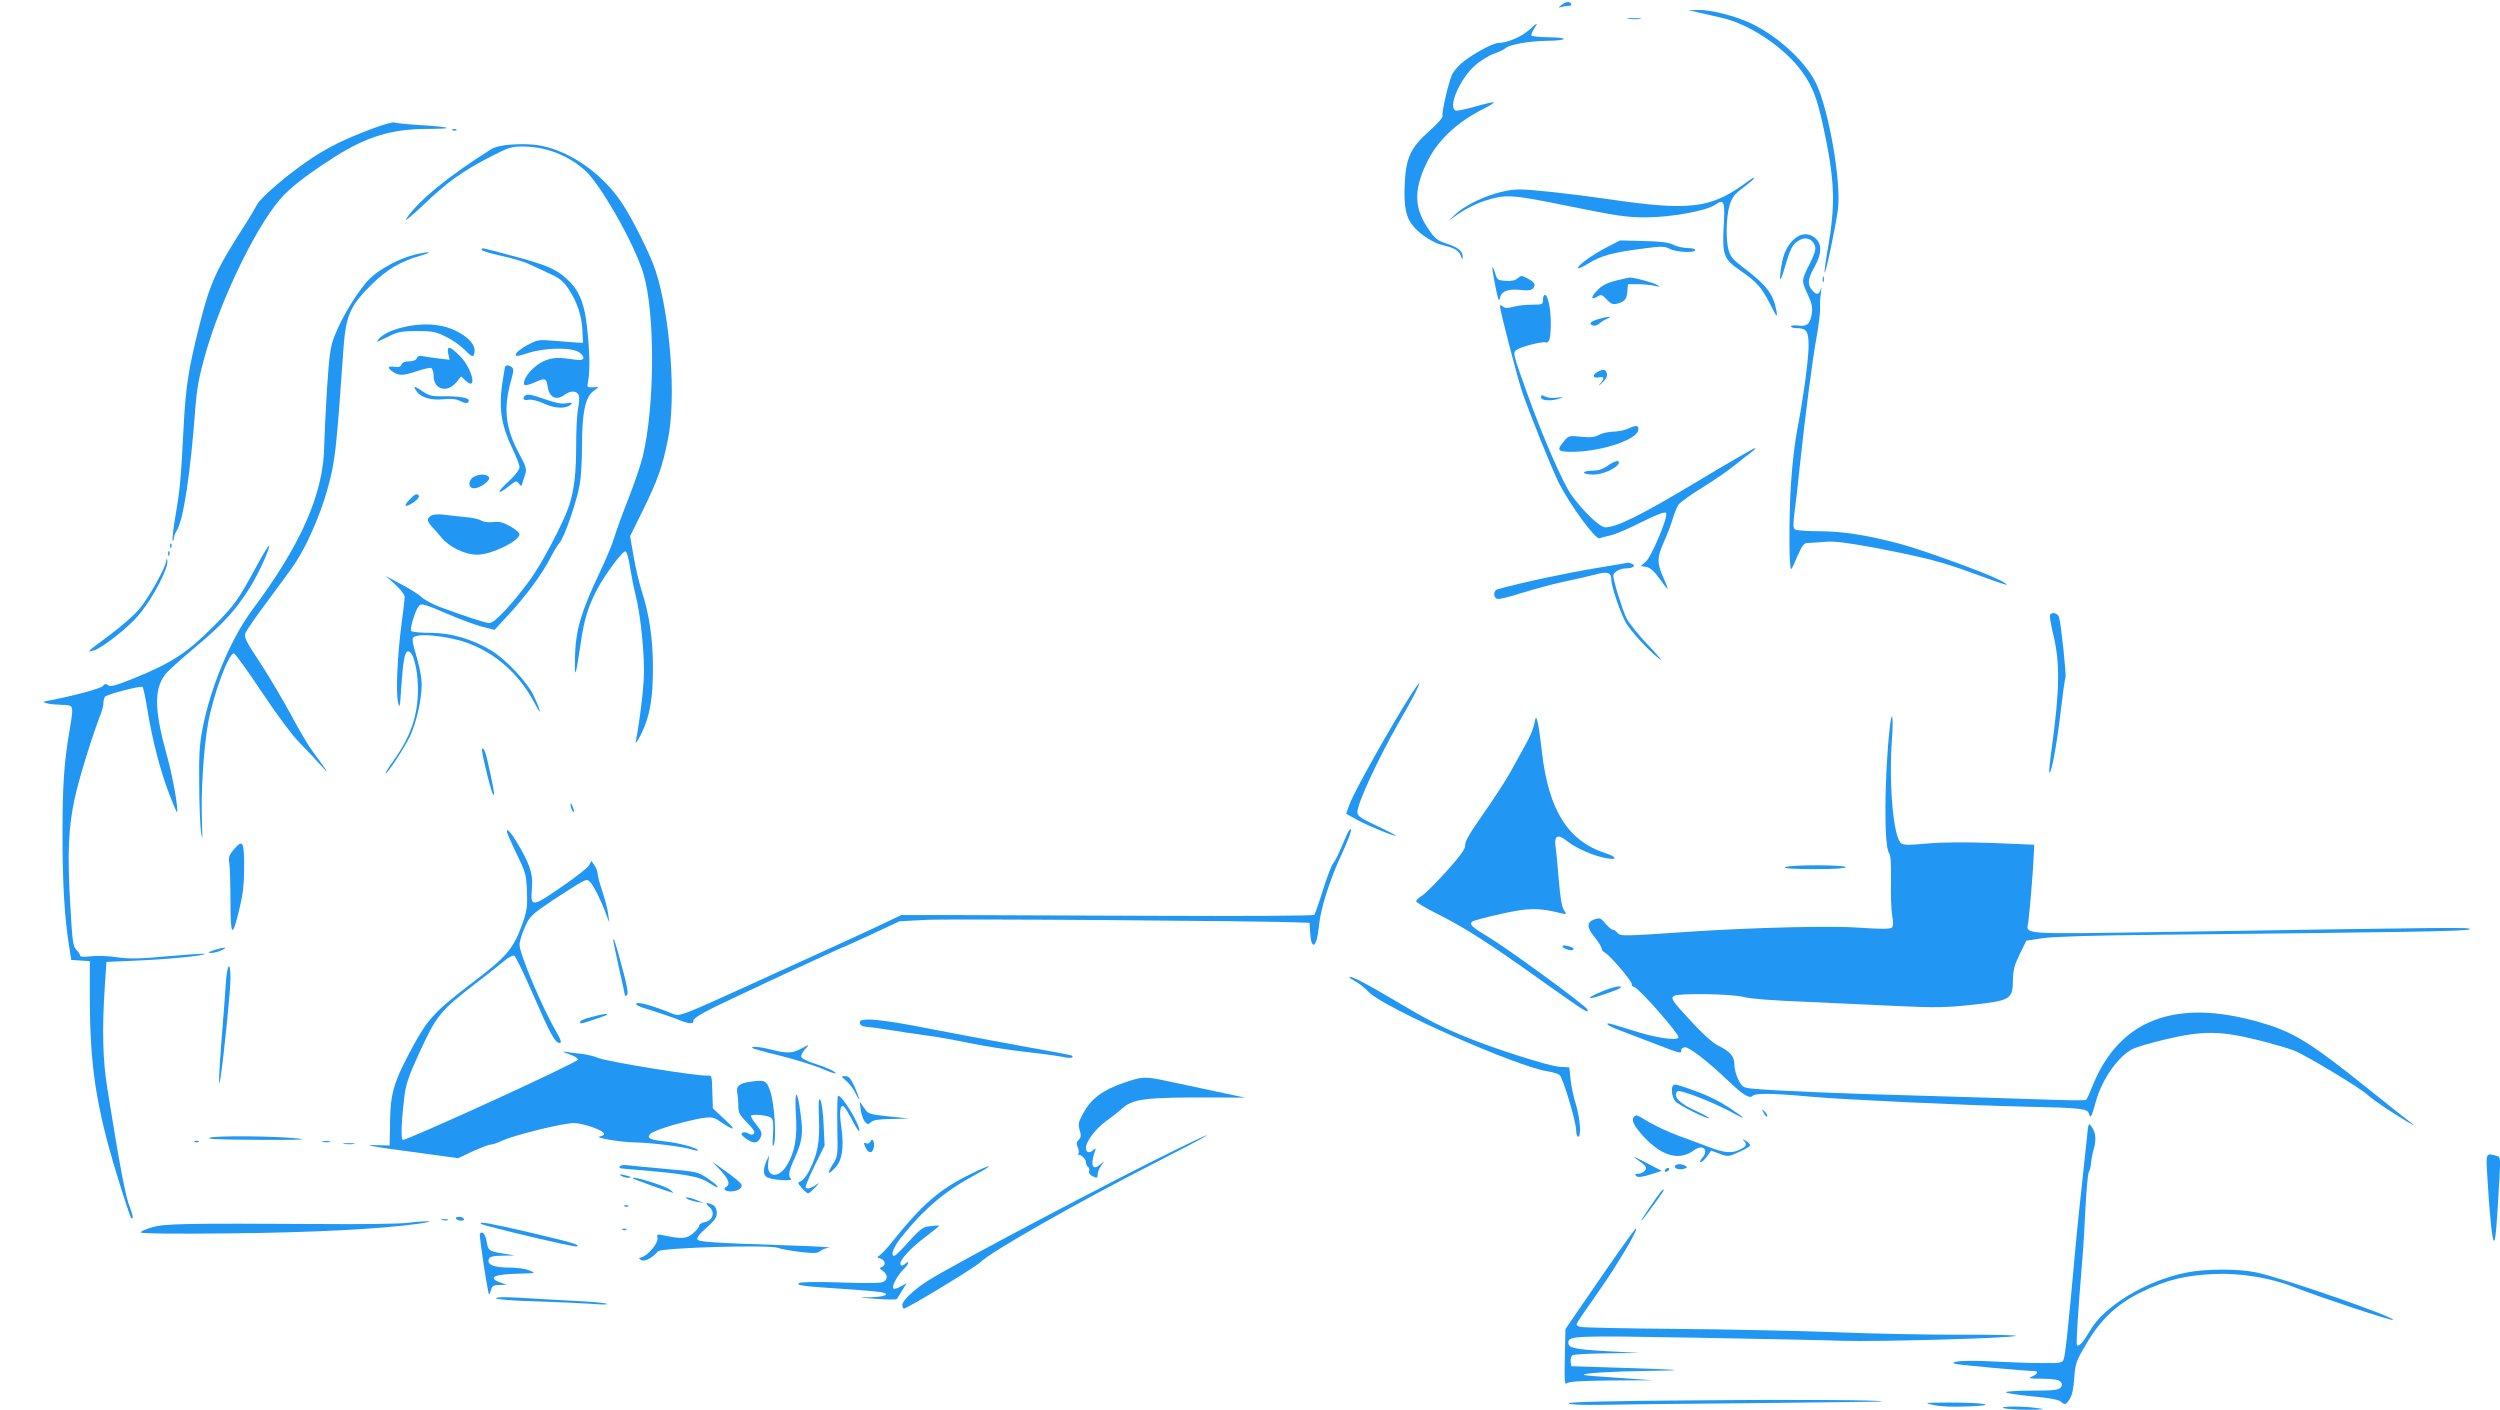 <?xml version="1.0" standalone="no"?>
<!DOCTYPE svg PUBLIC "-//W3C//DTD SVG 20010904//EN"
 "http://www.w3.org/TR/2001/REC-SVG-20010904/DTD/svg10.dtd">
<svg version="1.0" xmlns="http://www.w3.org/2000/svg"
 width="1280pt" height="722pt" viewBox="0 0 1280 722"
 preserveAspectRatio="xMidYMid meet">
<g transform="translate(0,722) scale(0.1,-0.1)"
fill="#2196f3" stroke="none">
<path d="M7994 7194 c-17 -14 -17 -15 -1 -10 10 3 28 6 38 6 11 0 17 5 14 10
-9 15 -28 12 -51 -6z"/>
<path d="M8705 7154 c33 -7 83 -19 110 -25 145 -33 327 -156 414 -280 60 -85
80 -144 123 -359 41 -208 43 -335 9 -528 -13 -73 -21 -135 -19 -138 6 -5 55
228 68 322 19 140 -48 521 -114 652 -57 112 -193 236 -330 302 -83 39 -205 70
-270 69 l-51 -1 60 -14z"/>
<path d="M8338 7123 c18 -2 45 -2 60 0 15 2 0 4 -33 4 -33 0 -45 -2 -27 -4z"/>
<path d="M7827 7065 c-40 -35 -112 -65 -155 -65 -30 0 -145 -64 -193 -107 -20
-18 -42 -46 -47 -61 -19 -48 -52 -192 -46 -205 3 -8 -26 -40 -67 -77 -97 -86
-121 -138 -127 -275 -5 -118 7 -172 49 -219 34 -39 102 -82 145 -91 58 -13 83
-27 93 -54 8 -22 10 -23 10 -5 1 28 -24 48 -86 68 -45 15 -57 25 -92 77 -71
106 -73 196 -7 334 54 114 154 209 294 279 30 15 52 29 50 32 -3 2 -45 -7 -93
-21 -49 -14 -94 -24 -102 -21 -41 16 20 160 98 230 27 24 70 51 96 60 25 9 54
22 62 30 20 18 122 36 211 37 107 1 118 17 13 18 -57 1 -93 5 -93 11 0 6 7 22
16 35 21 33 17 31 -29 -10z"/>
<path d="M1903 6560 c-138 -52 -215 -90 -304 -148 -118 -78 -262 -200 -284
-241 -11 -21 -33 -59 -50 -85 -161 -250 -189 -312 -244 -532 -56 -223 -70
-311 -81 -523 -14 -269 -19 -323 -42 -454 -11 -65 -17 -121 -14 -124 3 -4 6 1
6 11 0 9 7 27 15 40 34 52 71 296 95 626 7 91 19 160 45 254 85 311 284 715
415 844 54 53 139 116 257 191 162 102 289 140 467 141 60 0 107 2 104 5 -3 4
-61 10 -129 14 -68 4 -131 10 -139 14 -8 3 -61 -11 -117 -33z"/>
<path d="M2318 6553 c7 -3 16 -2 19 1 4 3 -2 6 -13 5 -11 0 -14 -3 -6 -6z"/>
<path d="M2620 6480 c-49 -3 -85 -12 -105 -24 -217 -136 -372 -262 -435 -356
-14 -20 26 12 90 73 124 118 194 168 344 246 85 44 106 51 157 51 121 0 233
-42 323 -121 80 -71 255 -379 300 -529 61 -202 59 -679 -3 -937 -11 -45 -45
-144 -75 -220 -30 -76 -62 -164 -71 -195 -9 -32 -43 -113 -75 -180 -96 -203
-122 -293 -126 -428 -3 -126 3 -112 30 72 17 116 37 181 82 268 43 81 133 202
147 197 6 -2 17 -39 23 -83 7 -43 19 -106 28 -139 27 -105 49 -331 42 -435 -5
-82 -23 -227 -41 -317 -3 -15 10 3 29 41 44 91 60 183 59 346 -1 146 -19 265
-58 386 -13 40 -31 119 -41 176 l-18 103 67 135 c74 151 99 221 127 362 43
208 12 627 -62 858 -26 82 -117 265 -174 351 -103 156 -280 276 -439 297 -27
4 -84 5 -125 2z"/>
<path d="M8925 6274 c-172 -122 -281 -134 -695 -73 -188 27 -385 49 -451 49
-98 0 -251 -59 -325 -125 l-39 -36 58 40 c33 22 87 49 120 60 117 38 138 37
442 -25 240 -49 296 -57 390 -57 127 0 313 33 357 65 46 32 51 18 43 -116 -7
-141 1 -163 82 -219 86 -59 112 -88 154 -170 36 -71 40 -77 35 -42 -16 91 -50
135 -179 232 -42 32 -58 51 -66 80 -16 55 -13 171 4 230 13 42 24 58 70 92 47
36 63 51 52 51 -1 0 -25 -16 -52 -36z"/>
<path d="M9176 5986 c-34 -36 -51 -81 -60 -161 -8 -61 4 -41 33 62 15 50 29
78 47 92 35 28 70 27 89 -3 17 -26 14 -41 -31 -130 -30 -62 -30 -67 2 -134 19
-41 25 -65 21 -94 -8 -56 -24 -71 -69 -65 -21 3 -38 1 -38 -4 0 -5 12 -9 26
-9 53 0 64 -15 64 -89 0 -71 -26 -263 -59 -436 -11 -55 -25 -175 -31 -267 -11
-162 -11 -450 1 -442 3 1 18 33 33 69 25 56 32 65 55 65 14 1 53 3 87 6 45 4
109 -4 255 -31 256 -49 347 -73 509 -133 169 -62 200 -71 130 -33 -72 38 -389
153 -510 186 -170 45 -295 65 -413 65 -62 0 -118 4 -126 9 -11 7 -11 24 -2 97
7 49 18 148 25 219 28 264 67 563 87 670 11 61 19 126 18 145 -2 19 0 55 4 80
3 25 4 36 1 25 -10 -34 -21 -38 -43 -14 -29 31 -26 60 9 122 37 66 39 115 7
145 -36 34 -83 29 -121 -12z"/>
<path d="M8223 5952 c-75 -39 -152 -96 -143 -105 3 -3 27 8 54 25 62 38 122
55 268 74 105 14 120 14 147 0 33 -18 131 -22 131 -6 0 6 -18 10 -40 10 -23 0
-55 8 -73 17 -24 12 -63 17 -152 19 l-120 3 -72 -37z"/>
<path d="M2466 5942 c-3 -5 41 -19 97 -31 56 -12 125 -32 152 -46 28 -13 76
-35 107 -50 45 -20 64 -37 91 -78 43 -66 66 -135 69 -212 l3 -60 -30 1 c-16 1
-68 5 -115 9 -82 7 -87 6 -140 -22 -30 -16 -56 -36 -58 -45 -3 -14 4 -14 60 4
85 28 222 31 262 5 15 -10 25 -24 23 -30 -4 -13 -13 -13 -93 -2 -63 9 -113 -6
-161 -48 -35 -31 -58 -72 -48 -87 3 -5 24 0 48 10 58 27 64 25 71 -20 9 -56
44 -73 87 -41 31 23 63 21 73 -4 3 -9 1 -38 -4 -66 -6 -29 -10 -113 -10 -188
0 -142 -10 -230 -36 -309 -27 -85 -145 -308 -204 -386 -95 -128 -179 -216
-204 -216 -21 0 -115 31 -256 83 -36 14 -76 35 -90 49 -14 13 -61 43 -105 66
l-80 43 48 -43 c26 -24 48 -52 49 -63 0 -11 -7 -74 -16 -139 -21 -156 -30
-351 -18 -401 8 -36 10 -28 16 70 10 146 18 190 36 190 26 0 49 -91 50 -191 0
-138 -36 -243 -127 -371 -25 -35 -42 -63 -39 -63 11 0 97 131 126 192 33 71
60 193 59 266 0 26 -9 79 -20 117 -36 126 -36 123 5 131 46 8 169 -10 242 -35
152 -54 274 -163 354 -316 35 -69 30 -37 -8 44 -31 67 -142 185 -216 230 -98
59 -208 91 -313 91 -52 0 -95 4 -98 10 -8 13 23 110 41 129 11 13 30 7 133
-37 66 -29 150 -60 186 -70 l67 -17 74 80 c89 96 172 210 210 285 15 30 37 67
50 82 25 31 88 213 103 302 6 33 11 121 11 195 0 167 16 244 56 277 l29 23
-30 -2 c-22 -1 -29 2 -27 13 12 53 13 135 2 252 -14 159 -39 226 -107 289 -58
53 -106 73 -283 120 -169 45 -148 41 -154 31z"/>
<path d="M2123 5916 c-80 -20 -178 -72 -231 -124 -55 -54 -143 -197 -179 -292
-22 -55 -27 -96 -39 -275 -7 -115 -13 -244 -14 -285 -2 -243 -117 -507 -370
-845 -107 -144 -210 -387 -252 -600 -16 -81 -20 -136 -18 -290 0 -104 5 -217
10 -250 7 -46 7 -32 4 60 -6 138 8 369 31 500 24 139 105 360 132 360 6 0 71
-89 143 -198 78 -117 158 -224 194 -260 34 -34 83 -87 110 -117 49 -55 36 -34
-41 70 -23 30 -74 116 -113 190 -40 74 -110 193 -157 265 -76 115 -85 133 -76
155 6 14 57 88 115 165 57 77 119 161 136 187 59 86 132 251 167 378 41 145
46 189 84 731 12 163 34 213 140 319 81 80 150 121 254 151 71 20 48 24 -30 5z"/>
<path d="M7641 5850 c-1 -8 7 -53 16 -100 14 -67 18 -79 23 -56 6 36 43 49
111 41 34 -4 50 -1 59 9 15 19 7 32 -32 52 -27 14 -31 14 -48 -1 -12 -11 -32
-15 -61 -13 -41 3 -44 5 -55 43 -7 22 -13 33 -13 25z"/>
<path d="M9332 5790 c0 -14 2 -19 5 -12 2 6 2 18 0 25 -3 6 -5 1 -5 -13z"/>
<path d="M8285 5786 c-61 -15 -83 -26 -114 -60 -28 -30 -23 -44 8 -24 19 11
24 10 47 -15 21 -23 32 -27 53 -22 39 10 50 23 53 63 l3 37 50 0 c28 0 66 -4
85 -8 30 -7 32 -6 15 4 -19 12 -120 39 -140 38 -5 0 -32 -6 -60 -13z"/>
<path d="M7900 5685 c0 -24 -3 -25 -57 -25 -32 0 -75 -5 -96 -11 -28 -8 -42
-7 -53 2 -10 8 -14 9 -14 0 0 -23 90 -367 113 -436 45 -129 154 -400 190 -471
55 -108 185 -286 205 -280 9 3 37 10 62 16 25 6 96 37 157 68 75 37 116 53
123 46 14 -14 -73 -223 -104 -250 l-25 -22 29 -5 c20 -4 41 -23 69 -63 48 -67
50 -65 16 12 -32 73 -31 100 4 179 16 35 36 88 45 117 8 29 22 62 30 74 8 12
64 52 124 89 60 37 134 88 165 114 31 25 68 54 82 64 15 11 24 21 22 23 -2 3
-141 -77 -308 -178 -287 -171 -400 -227 -460 -228 -29 0 -120 89 -177 171 -43
64 -139 283 -216 496 -78 216 -81 226 -64 240 20 16 129 45 149 40 22 -6 29
18 29 103 0 70 -15 140 -30 140 -6 0 -10 -11 -10 -25z"/>
<path d="M8190 5588 c-45 -12 -58 -25 -36 -34 9 -4 24 0 34 9 10 9 29 20 42
26 32 13 6 12 -40 -1z"/>
<path d="M2070 5546 c-62 -14 -109 -36 -131 -62 -8 -9 -9 -15 -4 -13 6 3 33
16 60 29 42 21 65 25 140 25 80 0 96 -3 150 -30 33 -16 76 -47 97 -69 30 -30
39 -35 44 -23 12 32 -2 62 -44 94 -78 59 -188 77 -312 49z"/>
<path d="M2295 5409 l7 -31 -53 6 c-30 4 -66 9 -82 12 -19 4 -29 1 -33 -10 -4
-10 -18 -16 -39 -16 -21 0 -35 -6 -39 -16 -4 -12 -15 -15 -36 -12 -36 5 -39
-5 -8 -26 30 -21 53 -20 124 4 32 11 64 18 71 16 7 -3 13 -21 13 -40 0 -70 68
-90 115 -35 l26 32 23 -22 c62 -58 34 64 -29 126 -51 52 -69 55 -60 12z"/>
<path d="M2585 5338 c-2 -7 -8 -49 -15 -93 -16 -116 -2 -205 49 -312 23 -47
41 -94 41 -105 0 -13 -23 -43 -57 -74 -63 -57 -60 -73 3 -23 35 28 39 29 51
13 10 -14 13 -14 16 -3 2 8 9 29 15 47 10 30 7 40 -28 105 -73 135 -84 235
-43 380 14 50 14 60 2 68 -19 12 -29 11 -34 -3z"/>
<path d="M8183 5318 c-31 -15 -30 -37 2 -30 29 5 32 -4 8 -32 -13 -15 -9 -14
10 4 16 14 27 32 25 44 -4 24 -16 28 -45 14z"/>
<path d="M2132 5218 c22 -33 73 -49 139 -42 41 4 65 1 87 -10 27 -14 42 -13
42 5 0 12 -53 21 -126 20 -60 -1 -76 2 -108 24 -46 31 -53 31 -34 3z"/>
<path d="M2687 5193 c-15 -15 -5 -25 19 -20 16 3 48 -5 81 -20 56 -26 113 -27
137 -3 8 9 2 10 -24 5 -25 -4 -56 2 -107 20 -76 26 -95 30 -106 18z"/>
<path d="M7890 5185 c0 -17 56 -20 100 -4 19 6 14 7 -17 3 -23 -3 -51 -1 -62
6 -17 9 -21 8 -21 -5z"/>
<path d="M8335 5025 c-16 -8 -49 -14 -73 -15 -24 0 -57 -7 -74 -16 -24 -13
-46 -15 -94 -10 -60 6 -63 6 -88 -25 -40 -47 -30 -54 60 -52 145 5 315 63 322
111 4 25 -9 27 -53 7z"/>
<path d="M8230 4835 c-23 -17 -48 -25 -77 -25 -24 0 -43 -4 -43 -10 0 -5 21
-10 48 -10 48 0 121 33 130 58 6 19 -20 13 -58 -13z"/>
<path d="M2415 4770 c-20 -22 -14 -50 12 -50 31 0 83 38 77 55 -9 22 -67 19
-89 -5z"/>
<path d="M2095 4660 c-16 -16 -23 -30 -16 -30 20 0 72 40 66 51 -10 15 -20 11
-50 -21z"/>
<path d="M2208 4580 c-23 -14 -23 -27 1 -54 11 -11 34 -38 51 -58 43 -51 121
-88 184 -88 72 0 216 70 216 105 0 7 -21 25 -47 40 -38 21 -57 26 -90 22 -24
-3 -50 1 -60 8 -10 7 -47 15 -83 18 -36 3 -85 9 -110 12 -25 3 -53 1 -62 -5z"/>
<path d="M871 4424 c0 -11 3 -14 6 -6 3 7 2 16 -1 19 -3 4 -6 -2 -5 -13z"/>
<path d="M1320 4333 c-103 -190 -116 -208 -230 -323 -133 -133 -211 -184 -400
-261 -96 -39 -125 -47 -136 -38 -11 9 -17 9 -27 -3 -10 -13 -147 -50 -277 -75
-33 -6 -34 -7 -10 -14 14 -4 49 -7 78 -8 61 -1 60 1 38 -132 -28 -161 -36
-280 -36 -534 0 -251 11 -430 34 -570 l11 -70 48 -3 47 -3 0 -187 c0 -347 32
-557 137 -902 36 -118 69 -219 74 -225 13 -14 11 10 -4 48 -24 57 -52 205
-118 617 -23 144 -27 301 -12 525 l8 120 160 7 c152 6 350 26 342 34 -2 3 -87
-3 -188 -12 -149 -14 -198 -14 -260 -5 -42 6 -101 9 -132 5 -39 -5 -57 -3 -57
4 0 6 -9 19 -19 29 -17 16 -21 44 -31 227 -16 264 -10 407 25 559 22 100 93
327 134 430 6 16 11 39 11 52 0 13 5 27 10 30 25 15 183 55 190 48 4 -4 15
-57 25 -118 23 -145 65 -310 111 -429 20 -53 38 -95 40 -94 9 10 -21 181 -51
288 -65 233 -67 341 -9 417 14 18 85 82 158 143 140 117 206 189 280 309 43
70 101 199 93 207 -2 2 -28 -40 -57 -93z"/>
<path d="M861 4384 c0 -11 3 -14 6 -6 3 7 2 16 -1 19 -3 4 -6 -2 -5 -13z"/>
<path d="M851 4349 c-2 -35 -93 -196 -141 -251 -28 -32 -95 -90 -148 -129
-123 -92 -119 -88 -84 -80 38 8 180 118 232 182 75 88 159 252 146 283 -2 6
-5 4 -5 -5z"/>
<path d="M8165 4310 c-135 -22 -381 -74 -497 -107 -22 -5 -24 -41 -3 -49 8 -4
65 10 126 30 62 19 157 45 213 57 55 11 127 28 158 36 69 19 88 13 88 -26 0
-32 40 -151 71 -213 22 -43 115 -145 173 -190 24 -19 3 7 -50 63 -50 52 -103
117 -117 145 -20 40 -67 192 -67 217 0 17 36 37 65 37 37 0 54 14 29 24 -9 3
-16 6 -17 5 -1 0 -78 -13 -172 -29z"/>
<path d="M10496 4072 c-3 -5 4 -47 15 -93 37 -152 36 -281 -7 -597 -9 -63 -14
-116 -11 -118 9 -10 39 150 57 307 11 94 22 174 25 179 6 9 -21 263 -32 308
-5 22 -36 31 -47 14z"/>
<path d="M7227 3668 c-103 -161 -291 -496 -317 -565 l-18 -49 57 -32 c56 -30
183 -83 199 -81 4 0 -39 22 -95 49 -90 42 -103 52 -103 73 0 45 108 277 216
465 98 168 136 257 61 140z"/>
<path d="M7856 3515 c-4 -22 -22 -67 -41 -100 -18 -33 -54 -98 -80 -145 -26
-47 -90 -145 -142 -219 -67 -95 -93 -140 -91 -157 2 -18 -20 -50 -95 -134 -54
-60 -111 -117 -128 -127 -16 -9 -29 -22 -28 -28 0 -5 46 -33 102 -61 141 -70
268 -151 528 -337 234 -166 255 -180 247 -156 -6 18 -395 303 -505 370 -88 53
-101 65 -86 80 5 5 72 23 149 40 143 32 192 32 308 3 28 -7 28 -6 13 17 -11
16 -19 68 -26 154 -6 72 -13 149 -17 173 -7 56 13 64 63 23 44 -35 139 -76
202 -86 53 -9 49 8 -7 26 -195 63 -294 221 -328 524 -8 72 -18 141 -23 155 -7
23 -8 22 -15 -15z"/>
<path d="M9676 3498 c-28 -248 -31 -613 -4 -645 8 -11 11 -52 10 -141 -2 -70
1 -151 6 -180 7 -38 6 -55 -3 -62 -8 -7 -61 -7 -160 0 -148 11 -550 1 -870
-20 -346 -24 -359 -24 -374 -6 -7 9 -18 16 -24 16 -6 0 -22 14 -37 31 -23 29
-29 31 -56 22 -41 -14 -41 -42 1 -92 19 -24 35 -49 35 -57 0 -7 9 -18 19 -23
27 -15 142 -151 136 -161 -3 -5 3 -11 13 -14 27 -9 234 -245 226 -258 -11 -18
-121 -1 -238 37 -60 19 -114 35 -120 35 -21 0 10 -19 64 -38 30 -11 108 -41
173 -66 128 -50 138 -52 135 -34 -2 7 6 14 18 16 21 3 115 -69 229 -178 72
-68 103 -86 118 -71 15 15 102 14 297 -4 186 -16 763 -43 1095 -51 290 -6 322
-10 330 -35 9 -28 13 -22 36 62 31 112 114 231 188 268 20 10 97 33 171 50
186 44 276 44 466 -3 77 -19 163 -44 190 -55 57 -22 336 -190 374 -225 14 -13
59 -46 100 -73 79 -52 172 -107 130 -76 -14 10 -116 91 -227 180 -297 238
-380 289 -550 338 -433 126 -723 16 -860 -327 -14 -35 -28 -66 -32 -69 -3 -4
-107 -3 -231 2 -124 4 -400 13 -615 19 -390 10 -764 26 -862 36 -48 5 -53 8
-72 45 -12 22 -21 57 -21 78 0 43 -20 66 -87 100 -23 11 -80 62 -129 116 -103
111 -112 124 -93 136 24 15 297 11 358 -6 35 -9 153 -18 311 -24 140 -6 355
-16 478 -22 190 -9 245 -8 375 6 198 21 213 29 213 124 1 54 7 78 35 136 l34
69 88 13 c56 8 270 14 590 17 1266 13 1582 18 1592 28 10 11 -64 10 -1519 -13
-803 -12 -751 -16 -741 51 7 51 23 244 27 325 l3 70 -215 9 c-142 5 -256 4
-335 -3 -99 -9 -122 -8 -133 3 -39 39 -62 307 -45 534 8 113 0 157 -11 60z"/>
<path d="M2468 3385 c-6 -6 47 -224 57 -233 9 -9 5 16 -16 115 -22 103 -31
128 -41 118z"/>
<path d="M2921 3100 c0 -8 4 -22 9 -30 12 -18 12 -2 0 25 -6 13 -9 15 -9 5z"/>
<path d="M6895 2945 c-44 -104 -57 -130 -69 -145 -8 -8 -31 -69 -52 -135 -20
-66 -41 -124 -45 -129 -4 -5 -368 -7 -826 -5 -450 2 -924 4 -1053 4 l-235 0
-120 -57 c-66 -31 -194 -90 -285 -131 -91 -41 -244 -111 -340 -155 -387 -176
-389 -177 -424 -163 -101 41 -178 63 -188 53 -6 -6 14 -17 64 -31 40 -12 101
-33 136 -46 72 -29 92 -31 92 -10 0 9 38 34 93 61 91 46 666 314 673 314 2 0
68 30 146 66 l143 67 130 7 c107 7 1750 -5 1920 -13 l50 -2 3 -50 c6 -98 35
-75 45 35 8 87 57 241 119 372 27 59 48 113 45 120 -3 7 -12 -5 -22 -27z"/>
<path d="M2604 2938 c7 -18 31 -69 52 -113 35 -71 39 -90 42 -170 3 -80 0 -99
-26 -172 -44 -120 -78 -160 -236 -281 -213 -162 -244 -196 -326 -347 -93 -172
-112 -233 -113 -383 l-2 -117 -80 2 c-57 2 -7 -8 175 -32 l255 -35 75 35 c42
19 84 35 93 35 10 0 36 9 59 20 59 28 311 90 366 90 49 -1 153 -37 155 -55 1
-5 -9 -12 -23 -14 -32 -5 107 -29 175 -30 82 -1 247 -21 292 -35 24 -7 40 -10
37 -5 -8 13 -101 38 -169 45 -76 8 -94 16 -77 37 13 16 114 49 217 72 90 20
104 19 140 -6 77 -52 89 -49 27 8 l-62 58 -3 85 c-2 84 -2 85 -27 83 -55 -3
-523 73 -559 91 -15 7 -51 16 -81 20 -30 3 -68 8 -85 11 -18 3 -11 -2 18 -12
26 -9 47 -22 47 -28 0 -14 -885 -419 -898 -411 -10 6 -7 92 8 220 8 64 22 106
72 215 94 205 110 225 303 373 55 43 117 91 138 109 20 17 43 29 50 26 6 -2
50 -92 96 -198 89 -205 113 -249 137 -249 11 0 6 17 -21 63 -70 121 -185 394
-185 440 0 16 12 56 27 89 25 57 33 64 142 138 64 42 130 84 147 93 29 15 33
15 47 -1 19 -22 55 -93 78 -157 l19 -50 -6 45 c-3 25 -17 77 -30 116 -13 39
-24 79 -24 90 0 11 -7 30 -16 43 l-16 23 -12 -22 c-6 -13 -71 -63 -144 -113
-151 -104 -157 -104 -148 0 6 69 -13 124 -81 236 -37 62 -62 77 -39 25z"/>
<path d="M1195 2868 c-22 -26 -26 -38 -21 -67 3 -20 6 -108 6 -195 0 -185 9
-193 46 -39 18 75 24 126 24 216 0 131 -7 142 -55 85z"/>
<path d="M9140 2780 c-10 -6 39 -10 148 -10 101 0 162 4 162 10 0 13 -290 13
-310 0z"/>
<path d="M3140 2404 c0 -5 14 -70 30 -144 17 -74 30 -136 30 -138 0 -2 4 -1 9
2 10 7 3 47 -34 181 -25 93 -35 121 -35 99z"/>
<path d="M8000 2375 c0 -10 41 -25 52 -19 8 5 5 10 -8 15 -22 9 -44 11 -44 4z"/>
<path d="M1095 2355 c-31 -11 -34 -14 -15 -14 14 0 39 6 55 14 38 17 13 17
-40 0z"/>
<path d="M1156 2182 c-3 -53 -13 -178 -21 -277 -16 -197 -18 -291 -4 -190 19
131 49 439 49 495 0 96 -17 77 -24 -28z"/>
<path d="M6910 2215 c0 -2 13 -11 30 -20 16 -8 48 -33 70 -56 80 -81 757 -381
913 -404 25 -4 53 -12 62 -19 17 -13 85 -239 85 -285 0 -17 5 -31 10 -31 17 0
11 90 -11 164 -12 39 -25 98 -28 131 l-6 60 -50 3 c-58 4 -338 94 -481 153
-131 54 -195 87 -350 179 -170 101 -244 139 -244 125z"/>
<path d="M8207 2146 c-59 -25 -78 -36 -61 -36 17 0 138 42 149 51 18 17 -30 8
-88 -15z"/>
<path d="M3028 2013 c-32 -8 -58 -19 -58 -24 0 -5 2 -9 4 -9 12 0 136 42 136
45 0 7 -20 4 -82 -12z"/>
<path d="M4402 1983 c2 -13 14 -19 38 -21 19 -1 76 -9 125 -17 50 -8 128 -20
175 -26 47 -6 146 -23 220 -39 74 -15 203 -36 285 -45 83 -9 170 -21 194 -26
40 -9 62 -6 49 6 -2 3 -108 23 -234 45 -126 23 -342 63 -480 90 -271 54 -378
63 -372 33z"/>
<path d="M4100 1850 c-43 -23 -72 -24 -147 -5 -57 15 -111 20 -101 9 3 -3 67
-21 142 -39 75 -19 168 -48 208 -64 39 -17 74 -29 76 -27 6 7 -48 32 -112 52
-32 10 -61 24 -63 32 -3 7 5 24 17 38 28 29 26 29 -20 4z"/>
<path d="M4332 1687 c14 -12 36 -40 47 -62 28 -56 26 -37 -3 30 -20 44 -30 55
-48 55 -23 0 -23 0 4 -23z"/>
<path d="M5754 1676 c-109 -37 -168 -82 -208 -156 -25 -46 -27 -57 -18 -86 8
-28 7 -37 -5 -50 -12 -12 -13 -20 -5 -38 6 -13 7 -27 4 -32 -4 -5 -6 -8 -3 -7
11 6 41 -20 41 -37 0 -10 5 -22 11 -25 6 -4 8 -13 5 -21 -3 -7 3 -18 14 -24
26 -14 30 -13 30 8 0 10 8 29 17 42 l17 25 -22 -18 c-38 -34 -51 -1 -26 68 6
16 5 18 -7 8 -21 -20 -39 -15 -39 10 0 33 51 100 106 139 25 18 57 43 71 55
62 59 114 65 493 64 l145 -1 -160 34 c-88 19 -191 41 -230 49 -125 27 -134 26
-231 -7z"/>
<path d="M3837 1681 c-52 -8 -70 -24 -62 -56 2 -11 5 -40 5 -64 0 -38 6 -49
45 -89 32 -32 42 -49 35 -56 -7 -7 -16 -7 -29 1 -10 6 -23 8 -30 3 -9 -5 -4
-13 17 -29 37 -26 58 -27 72 -2 15 28 13 34 -20 76 -17 21 -28 41 -25 43 10
10 89 1 103 -11 11 -9 13 -30 10 -87 -4 -54 -3 -68 4 -50 15 38 2 217 -19 275
-20 55 -26 57 -106 46z"/>
<path d="M8567 1663 c-13 -13 -7 -61 11 -82 16 -19 172 -97 172 -85 0 3 -34
21 -75 40 -78 36 -111 72 -87 96 12 12 189 -57 292 -114 69 -38 56 -24 -33 35
-38 25 -106 59 -150 75 -113 41 -123 43 -130 35z"/>
<path d="M4075 1514 c8 -120 -6 -194 -46 -260 -43 -70 -105 -64 -96 11 l5 40
-14 -30 c-18 -42 -17 -73 4 -83 26 -14 135 -21 122 -8 -16 16 -12 39 19 107
39 87 44 124 30 226 -17 133 -32 130 -24 -3z"/>
<path d="M4287 1455 c3 -152 3 -156 -23 -196 -31 -50 -27 -59 11 -19 37 39 47
101 33 206 -12 81 -7 121 12 109 6 -4 26 -37 45 -73 19 -37 34 -60 35 -51 1
35 -87 179 -109 179 -4 0 -5 -70 -4 -155z"/>
<path d="M4193 1495 c5 -122 -7 -183 -48 -266 -14 -27 -34 -53 -45 -57 -17 -7
-17 -8 5 -34 13 -16 28 -28 33 -28 4 0 21 15 38 32 16 18 20 26 9 17 -27 -22
-53 -30 -60 -19 -3 4 18 55 46 112 l51 103 -5 106 c-2 58 -10 115 -16 125 -10
15 -11 -4 -8 -91z"/>
<path d="M4407 1538 c3 -24 13 -51 21 -61 14 -15 17 -16 32 -2 12 11 42 15
106 16 l89 2 -105 11 c-102 11 -105 12 -126 44 l-22 32 5 -42z"/>
<path d="M9030 1522 c6 -13 14 -21 18 -18 3 4 -2 14 -12 24 -18 16 -18 16 -6
-6z"/>
<path d="M8367 1503 c-17 -16 -3 -46 48 -102 94 -101 183 -126 257 -71 48 35
81 2 41 -42 -9 -10 -11 -18 -5 -18 6 0 20 13 32 29 l21 30 43 -16 c43 -16 46
-16 98 8 30 13 56 28 58 33 3 5 -6 16 -20 24 -18 11 -21 12 -12 2 18 -21 15
-28 -18 -45 -41 -21 -79 -19 -157 11 -37 14 -109 41 -159 59 -50 18 -117 50
-150 69 -63 38 -67 40 -77 29z"/>
<path d="M10686 1404 c-4 -38 -16 -148 -26 -244 -11 -96 -24 -227 -30 -290
-45 -495 -55 -584 -65 -612 -6 -16 -21 -18 -109 -17 -55 0 -167 4 -249 8 -137
8 -233 2 -197 -12 12 -5 369 -37 409 -37 21 0 11 -18 -16 -28 -23 -9 -13 -11
53 -11 60 -1 85 -5 94 -16 10 -12 10 -18 0 -30 -10 -12 -40 -15 -146 -15 -74
0 -134 -4 -134 -8 0 -5 60 -14 132 -21 87 -8 138 -17 149 -27 21 -19 26 -18
46 13 12 18 20 55 23 108 6 75 9 86 63 176 73 125 158 204 282 264 127 62 226
86 370 92 139 6 288 -19 411 -67 114 -46 494 -172 505 -168 28 9 -564 215
-698 243 -94 20 -264 19 -361 -1 -207 -42 -422 -173 -493 -300 -31 -54 -55
-81 -65 -71 -5 5 5 168 27 432 6 66 13 192 17 280 5 88 12 167 17 175 5 7 10
28 11 44 1 17 8 52 15 77 13 49 9 82 -14 113 -13 18 -15 13 -21 -50z"/>
<path d="M1074 1395 c-22 -7 48 -10 250 -11 200 -1 258 1 201 7 -123 13 -416
15 -451 4z"/>
<path d="M6035 1341 c-323 -157 -1150 -593 -1282 -677 -73 -46 -133 -103 -133
-125 0 -11 4 -19 8 -19 17 0 367 213 390 236 49 52 503 310 897 511 294 150
357 189 120 74z"/>
<path d="M4457 1376 c-4 -9 -13 -13 -22 -10 -14 6 -14 3 -4 -20 15 -32 35 -34
42 -4 8 28 -7 58 -16 34z"/>
<path d="M998 1373 c7 -3 16 -2 19 1 4 3 -2 6 -13 5 -11 0 -14 -3 -6 -6z"/>
<path d="M1653 1373 c9 -2 25 -2 35 0 9 3 1 5 -18 5 -19 0 -27 -2 -17 -5z"/>
<path d="M1763 1363 c15 -2 37 -2 50 0 12 2 0 4 -28 4 -27 0 -38 -2 -22 -4z"/>
<path d="M8369 1293 c63 -45 66 -50 52 -67 -7 -9 -23 -16 -34 -16 -15 0 -18
-3 -10 -11 8 -8 27 -6 71 7 l60 19 -82 43 c-44 23 -70 34 -57 25z"/>
<path d="M12735 1198 c11 -189 24 -321 33 -330 9 -9 14 53 29 318 6 111 6 111
-18 117 -52 14 -51 15 -44 -105z"/>
<path d="M3688 1229 c41 -44 52 -72 32 -84 -21 -13 -9 -25 24 -25 19 0 39 7
47 16 12 14 9 20 -19 44 -18 15 -54 42 -80 60 l-47 33 43 -44z"/>
<path d="M3175 1249 c-7 -11 -10 -10 45 -15 283 -23 359 -36 410 -70 61 -41
59 -22 -3 20 -53 36 -54 37 -218 51 -90 8 -179 17 -196 19 -18 3 -35 0 -38 -5z"/>
<path d="M8576 1251 c-8 -13 23 -23 47 -15 16 5 17 8 6 15 -18 11 -46 11 -53
0z"/>
<path d="M4972 1210 c-155 -74 -250 -156 -395 -337 -31 -40 -65 -76 -74 -81
-14 -9 -14 -10 5 -16 25 -8 29 -34 7 -43 -13 -5 -13 -8 5 -20 29 -20 26 -51
-6 -59 -15 -4 -113 -4 -218 0 -113 4 -197 2 -205 -3 -18 -12 20 -17 239 -31
91 -6 175 -14 187 -17 43 -10 12 -23 -60 -25 -70 -1 -69 -1 28 -8 55 -4 103
-5 106 -1 3 3 16 23 28 44 l23 37 -31 -17 c-16 -10 -33 -14 -37 -10 -10 10 22
69 52 98 13 12 24 27 24 33 0 6 -5 5 -12 -2 -15 -15 -28 -15 -28 -1 0 22 55
81 127 135 41 31 73 57 71 58 -2 2 -22 1 -45 -2 -38 -4 -49 -12 -109 -78 -36
-41 -70 -74 -75 -74 -22 0 -5 44 37 97 117 146 224 236 377 318 102 55 89 59
-21 5z"/>
<path d="M8525 1230 c-3 -5 -2 -10 4 -10 5 0 13 5 16 10 3 6 2 10 -4 10 -5 0
-13 -4 -16 -10z"/>
<path d="M3180 1200 c8 -5 24 -10 34 -10 26 0 18 6 -19 14 -22 5 -26 4 -15 -4z"/>
<path d="M3241 1186 c2 -2 42 -17 89 -34 136 -48 128 -46 100 -23 -27 21 -210
77 -189 57z"/>
<path d="M8503 1118 c-34 -45 -104 -148 -100 -148 3 0 27 30 54 68 56 76 66
92 60 92 -3 0 -9 -6 -14 -12z"/>
<path d="M3520 1081 c8 -5 31 -11 50 -15 l35 -6 -35 14 c-41 17 -75 21 -50 7z"/>
<path d="M3630 1042 c33 -26 21 -70 -20 -79 -17 -3 -30 -11 -30 -18 0 -7 -14
-25 -32 -40 -33 -28 -57 -30 -155 -9 -28 6 -31 4 -27 -14 7 -23 -45 -87 -78
-98 -19 -6 -20 -7 -4 -16 16 -9 57 12 85 45 15 19 570 35 614 18 15 -6 67 -15
114 -21 71 -8 90 -7 102 4 9 8 30 16 46 18 17 2 -71 7 -195 11 -416 14 -480
18 -480 34 0 8 12 25 28 39 63 57 72 68 72 95 0 18 -7 32 -19 39 -32 17 -45
11 -21 -8z"/>
<path d="M3198 1043 c7 -3 16 -2 19 1 4 3 -2 6 -13 5 -11 0 -14 -3 -6 -6z"/>
<path d="M2335 980 c3 -5 15 -10 26 -10 11 0 17 5 14 10 -3 6 -15 10 -26 10
-11 0 -17 -4 -14 -10z"/>
<path d="M2263 973 c9 -2 23 -2 30 0 6 3 -1 5 -18 5 -16 0 -22 -2 -12 -5z"/>
<path d="M2085 959 c-38 -5 -236 -8 -440 -6 -703 4 -804 2 -867 -17 -32 -9
-58 -21 -58 -26 0 -6 165 -8 443 -5 434 4 781 22 977 49 103 15 59 18 -55 5z"/>
<path d="M2463 954 c10 -10 482 -122 491 -116 16 9 -18 19 -243 72 -202 47
-262 58 -248 44z"/>
<path d="M3188 923 c7 -3 16 -2 19 1 4 3 -2 6 -13 5 -11 0 -14 -3 -6 -6z"/>
<path d="M8282 803 c-49 -71 -129 -186 -178 -258 l-89 -130 -3 -145 c-3 -117
-1 -143 9 -133 10 10 71 13 229 15 l215 1 -175 12 c-96 6 -177 13 -180 15 -15
9 130 18 320 21 223 3 204 5 -165 17 l-220 7 -3 24 c-2 13 2 28 10 32 7 5 87
9 178 10 l165 2 -170 9 c-166 10 -195 16 -195 44 0 35 30 36 654 25 336 -6
676 -13 756 -16 174 -5 845 13 880 25 14 4 -109 7 -275 6 -165 0 -455 5 -645
13 -190 7 -556 15 -815 17 -258 2 -481 7 -493 10 -13 2 -22 10 -19 17 2 7 55
84 117 172 95 136 201 315 186 315 -3 0 -45 -57 -94 -127z"/>
<path d="M2457 903 c-5 -8 40 -303 47 -310 2 -2 6 8 10 22 5 21 12 25 44 26
l37 1 -32 11 c-72 26 -33 44 102 46 79 2 80 2 46 16 -19 9 -64 15 -105 15 -78
0 -114 15 -103 44 5 12 21 16 69 17 l63 1 -60 10 c-71 11 -76 15 -84 64 -6 36
-23 54 -34 37z"/>
<path d="M2540 573 c0 -6 86 -13 208 -16 114 -4 243 -10 287 -13 44 -4 77 -4
73 0 -3 4 -82 12 -175 16 -92 5 -219 12 -280 16 -71 4 -113 3 -113 -3z"/>
<path d="M8642 50 c-400 -3 -611 -8 -610 -15 2 -6 58 -9 148 -8 80 2 441 6
803 9 362 4 657 7 655 9 -9 7 -459 10 -996 5z"/>
<path d="M9902 26 c37 -8 101 -10 175 -7 158 6 92 20 -97 20 -132 -1 -134 -1
-78 -13z"/>
<path d="M10260 10 c14 -4 70 -8 125 -8 85 1 92 2 50 8 -68 11 -208 11 -175 0z"/>
</g>
</svg>
